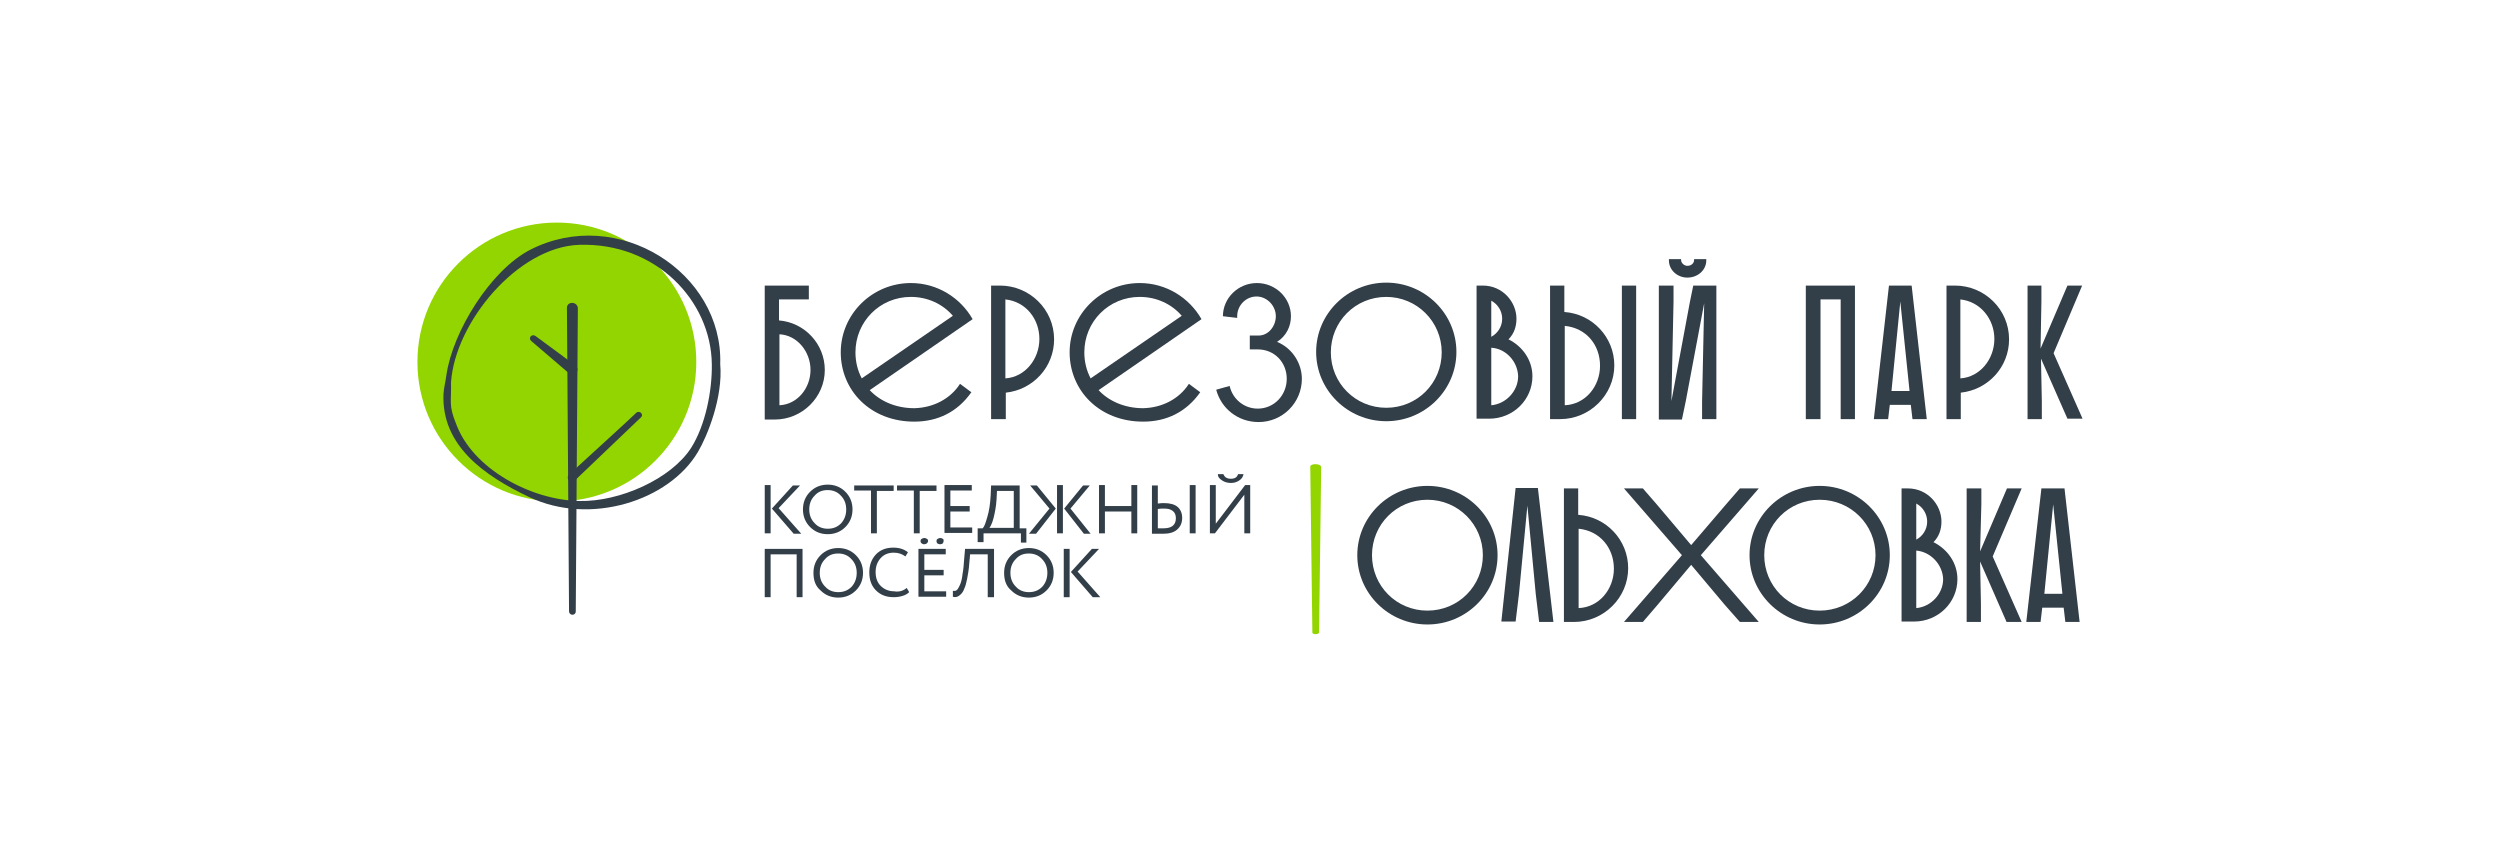 <?xml version="1.0" encoding="UTF-8"?> <svg xmlns="http://www.w3.org/2000/svg" xmlns:xlink="http://www.w3.org/1999/xlink" version="1.1" id="Layer_1" x="0px" y="0px" viewBox="0 0 595.3 204.1" style="enable-background:new 0 0 595.3 204.1;" xml:space="preserve"> <style type="text/css"> .st0{fill:#93D500;} .st1{fill:#323E48;} </style> <g> <circle class="st0" cx="132.6" cy="86.2" r="33.2"></circle> <path class="st1" d="M137.6,73.4l-0.5,72.2c0,1-1.5,1.1-1.6,0c0,0-0.5-72.2-0.5-72.2C134.9,71.7,137.5,71.7,137.6,73.4L137.6,73.4z "></path> <path class="st1" d="M152.6,99.4l-15.7,15c-0.4,0.4-1,0.4-1.4,0c-0.4-0.4-0.4-1,0-1.4c0,0,16-14.6,16-14.7 C152.3,97.6,153.4,98.7,152.6,99.4L152.6,99.4z"></path> <path class="st1" d="M127.5,80L137,87c1.3,1.1-0.2,3-1.5,1.9c0,0-9-7.7-9-7.7C125.7,80.5,126.6,79.4,127.5,80L127.5,80z"></path> <path class="st1" d="M171.5,86.7c0.7,7.9-3.1,17.2-5.3,20.9c-6.9,11.7-25.7,17.6-40.1,10.8c-11-5.2-21-12.4-20.5-24.6 c0.1-1.5,0.5-3,0.7-4.5c1.5-10.4,10.5-24.9,19.9-29.8C147.1,48.8,172.2,64.9,171.5,86.7L171.5,86.7z M169.5,86.7 c-0.2-15.2-13.4-29-31.6-28.4c-14.6,0.5-29.5,18.4-30.5,32.7c0.1,4.8-0.6,5.5,1.2,9.9c3.9,10.7,17.8,18.2,29.4,18.4 c9.5,0.2,21.8-5.2,26.6-12.7C168,101.2,169.6,93,169.5,86.7L169.5,86.7z"></path> <g> <g> <path class="st1" d="M182.1,68h10.5v3.3h-7.1v5c6.1,0.5,10.9,5.6,10.9,11.8c0,6.5-5.4,11.8-11.9,11.8h-2.4V68z M185.6,79.6v16.9 c4.3-0.2,7.4-4.1,7.4-8.4C193,83.7,189.8,79.8,185.6,79.6z"></path> <path class="st1" d="M228.6,91.4l2.7,2c-3.3,4.7-8,7-13.6,7c-10.4,0-17.5-7.4-17.5-16.5s7.5-16.5,16.7-16.5 c6.3,0,11.8,3.5,14.7,8.6l-24.5,16.9c2.4,2.6,6.2,4.3,10.6,4.3C222.2,97.1,226.3,95,228.6,91.4z M205.2,90.1l21.7-14.9 c-2.4-2.8-6-4.5-10-4.5c-7.4,0-13.2,5.9-13.2,13.2C203.7,86.1,204.2,88.2,205.2,90.1z"></path> <path class="st1" d="M236,68h2.1c7.1,0,12.9,5.7,12.9,12.8c0,6.6-5,12-11.5,12.7v6.3H236V68z M239.4,71.3v18.8 c4.7-0.3,8.1-4.6,8.1-9.4C247.5,76,244.3,71.8,239.4,71.3z"></path> <path class="st1" d="M283.1,91.4l2.7,2c-3.3,4.7-8,7-13.6,7c-10.4,0-17.5-7.4-17.5-16.5s7.5-16.5,16.7-16.5 c6.3,0,11.8,3.5,14.7,8.6l-24.5,16.9c2.4,2.6,6.2,4.3,10.6,4.3C276.7,97.1,280.8,95,283.1,91.4z M259.7,90.1l21.7-14.9 c-2.4-2.8-6-4.5-10-4.5c-7.4,0-13.2,5.9-13.2,13.2C258.2,86.1,258.7,88.2,259.7,90.1z"></path> <path class="st1" d="M292.8,91.9c0.7,3.1,3.4,5.4,6.7,5.4c3.9,0,6.9-3.2,6.9-7.1c0-3.9-2.9-7-6.9-7h-1.9v-3.3h2.1 c2.4,0,4.1-2.3,4.1-4.6c0-2.5-2.1-4.7-4.6-4.7c-2.5,0-4.6,2.1-4.6,4.7v0.4l-3.4-0.4c0-4.3,3.6-7.9,8.1-7.9c4.5,0,8.1,3.6,8.1,7.9 c0,2.4-1.1,4.7-3.3,6.1c3.8,1.6,5.9,5.3,5.9,8.8c0,5.7-4.6,10.3-10.3,10.3c-4.9,0-8.9-3.2-10.1-7.7L292.8,91.9z"></path> <path class="st1" d="M330.1,67.3c9.2,0,16.7,7.4,16.7,16.5s-7.5,16.5-16.7,16.5s-16.7-7.4-16.7-16.5S320.9,67.3,330.1,67.3z M330.1,97.1c7.4,0,13.2-5.9,13.2-13.2c0-7.3-5.9-13.2-13.2-13.2c-7.4,0-13.2,5.9-13.2,13.2C316.9,91.2,322.7,97.1,330.1,97.1z"></path> <path class="st1" d="M351.6,99.7V68h1.5c4.7,0,8,3.9,8,7.9c0,1.9-0.6,3.6-1.9,4.9c3.4,1.7,5.7,5,5.7,8.8 c0,5.6-4.6,10.1-10.3,10.1H351.6z M355.1,71.6v8.6c1.5-0.8,2.6-2.4,2.6-4.3S356.6,72.4,355.1,71.6z M355.1,82.8v13.7 c3.5-0.3,6.4-3.4,6.4-6.9C361.4,86.1,358.6,83,355.1,82.8z"></path> <path class="st1" d="M372.6,74.3c6.6,0.5,11.8,6,11.8,12.7c0,7-5.8,12.8-12.9,12.8h-2.4V68h3.4V74.3z M372.6,77.6v18.9 c4.9-0.2,8.4-4.5,8.4-9.4C381,82.1,377.7,78.1,372.6,77.6z M386.2,68h3.4v31.8h-3.4V68z"></path> <path class="st1" d="M398.5,68v3.8l-0.5,23.7l4.4-23.6l0.8-3.9h5.5v31.8h-3.4v-4.1l0.5-23.5l-4.4,23.4l-0.9,4.3h-5.5V68H398.5z M400.3,61.7v0.2c0,0.7,0.7,1.4,1.5,1.4c0.9,0,1.6-0.6,1.6-1.4v-0.2h2.9v0.3c0,2.3-2,4.1-4.5,4.1c-2.4,0-4.4-1.8-4.4-4.1v-0.3 H400.3z"></path> <path class="st1" d="M438.3,71.3h-4.8v28.5H430V68h11.7v31.8h-3.4V71.3z"></path> <path class="st1" d="M455.2,68l3.6,31.8h-3.4l-0.4-3.4H450l-0.4,3.4h-3.4l3.6-31.8H455.2z M450.4,93.1h4.3l-2.2-21.3L450.4,93.1z "></path> <path class="st1" d="M463.4,68h2.1c7.1,0,12.9,5.7,12.9,12.8c0,6.6-5,12-11.5,12.7v6.3h-3.4V68z M466.8,71.3v18.8 c4.7-0.3,8.1-4.6,8.1-9.4C474.9,76,471.6,71.8,466.8,71.3z"></path> <path class="st1" d="M482.7,68h3.4v3.8L485.9,83l6.4-15h3.5L489,84.1l6.9,15.6h-3.6L486,85.4l0.2,10.2v4.2h-3.4V68z"></path> </g> </g> <path class="st0" d="M314.6,111.2l-0.5,39.4c0,0.5-1.6,0.6-1.6,0c0,0-0.5-39.4-0.5-39.4C311.9,110.3,314.5,110.3,314.6,111.2 L314.6,111.2z"></path> <g> <g> <path class="st1" d="M339.9,115.7c9.2,0,16.7,7.4,16.7,16.5s-7.5,16.5-16.7,16.5s-16.7-7.4-16.7-16.5S330.7,115.7,339.9,115.7z M339.9,145.4c7.4,0,13.2-5.9,13.2-13.2c0-7.3-5.9-13.2-13.2-13.2c-7.4,0-13.2,5.9-13.2,13.2 C326.7,139.5,332.5,145.4,339.9,145.4z"></path> <path class="st1" d="M369.9,148.1h-3.4l-0.8-6.6l-2-21.1l-2,21l-0.8,6.6h-3.4l3.4-31.8h5.3L369.9,148.1z"></path> <path class="st1" d="M375.9,122.6c6.6,0.5,11.8,6,11.8,12.7c0,7-5.8,12.8-12.9,12.8h-2.4v-31.8h3.4V122.6z M375.9,125.9v18.9 c4.9-0.2,8.4-4.5,8.4-9.4C384.3,130.5,381,126.4,375.9,125.9z"></path> <path class="st1" d="M391.2,116.3l3.3,3.8l8.2,9.7l8.3-9.7l3.3-3.8h4.5L405,132.2l13.8,15.9h-4.5l-3.7-4.2l-7.9-9.4l-7.9,9.4 l-3.6,4.2h-4.5l13.8-15.9l-13.8-15.9H391.2z"></path> <path class="st1" d="M433.3,115.7c9.2,0,16.7,7.4,16.7,16.5s-7.5,16.5-16.7,16.5c-9.2,0-16.7-7.4-16.7-16.5 S424.1,115.7,433.3,115.7z M433.3,145.4c7.4,0,13.3-5.9,13.3-13.2c0-7.3-5.9-13.2-13.3-13.2c-7.4,0-13.2,5.9-13.2,13.2 C420.1,139.5,425.9,145.4,433.3,145.4z"></path> <path class="st1" d="M452.8,148.1v-31.8h1.5c4.7,0,8,3.9,8,7.9c0,1.9-0.6,3.6-1.9,4.9c3.4,1.7,5.7,5,5.7,8.8 c0,5.6-4.6,10.1-10.3,10.1H452.8z M456.3,119.9v8.6c1.5-0.8,2.6-2.4,2.6-4.3S457.8,120.7,456.3,119.9z M456.3,131.1v13.7 c3.5-0.3,6.4-3.4,6.4-6.9C462.6,134.5,459.8,131.4,456.3,131.1z"></path> <path class="st1" d="M468.4,116.3h3.4v3.8l-0.3,11.2l6.4-15h3.5l-6.9,16.2l6.9,15.6h-3.6l-6.3-14.4l0.2,10.2v4.2h-3.4V116.3z"></path> <path class="st1" d="M491.6,116.3l3.6,31.8h-3.4l-0.4-3.4h-5.1l-0.4,3.4h-3.4l3.6-31.8H491.6z M486.8,141.4h4.3l-2.2-21.3 L486.8,141.4z"></path> </g> </g> <g> <g> <path class="st1" d="M182.1,127v-11.5h1.4V127H182.1z M190.5,115.6l-5.1,5.4l5.4,6.1H189l-5.2-6l5-5.5H190.5z"></path> <path class="st1" d="M191.2,121.3c0-1.7,0.6-3.1,1.7-4.2c1.1-1.1,2.5-1.7,4.2-1.7c1.7,0,3.1,0.6,4.2,1.7c1.1,1.1,1.7,2.5,1.7,4.2 c0,1.7-0.6,3.1-1.7,4.2c-1.1,1.1-2.5,1.7-4.2,1.7c-1.7,0-3.1-0.6-4.2-1.7C191.8,124.4,191.2,123,191.2,121.3z M192.7,121.3 c0,1.3,0.4,2.4,1.3,3.3c0.8,0.9,1.9,1.3,3.1,1.3c1.3,0,2.3-0.4,3.2-1.3c0.8-0.9,1.2-2,1.2-3.3c0-1.3-0.4-2.4-1.3-3.3 c-0.8-0.9-1.9-1.3-3.1-1.3c-1.3,0-2.3,0.4-3.1,1.3C193.1,118.9,192.7,120,192.7,121.3z"></path> <path class="st1" d="M203.4,116.9v-1.3h9.4v1.3h-4V127h-1.4v-10.2H203.4z"></path> <path class="st1" d="M213.6,116.9v-1.3h9.4v1.3h-4V127h-1.4v-10.2H213.6z"></path> <path class="st1" d="M224.9,127v-11.5h6.5v1.3h-5.1v3.7h4.6v1.3h-4.6v3.8h5.2v1.3H224.9z"></path> <path class="st1" d="M232.8,129.2v-3.4h1.2c0.4-0.4,0.7-1.3,1.1-2.7c0.4-1.3,0.7-3.1,0.8-5.2l0.1-2.3h6.8v10.2h1.6v3.4h-1.3V127 h-8.9v2.1H232.8z M237.3,118.9c-0.1,1.7-0.4,3.2-0.7,4.4c-0.3,1.2-0.7,2-1,2.4h5.8v-8.8h-4L237.3,118.9z"></path> <path class="st1" d="M249.9,121.1l-4.6-5.5h1.6l4.5,5.5l-4.7,6H245L249.9,121.1z M251.7,127v-11.5h1.4V127H251.7z M259.5,115.6 l-4.6,5.5l4.8,6h-1.6l-4.7-6l4.5-5.5H259.5z"></path> <path class="st1" d="M269.4,127v-5.2h-6.3v5.2h-1.4v-11.5h1.4v5h6.3v-5h1.4V127H269.4z"></path> <path class="st1" d="M275.7,115.6v4.3c0.7-0.1,1.2-0.1,1.5-0.1c1.4,0,2.5,0.3,3.2,0.9c0.7,0.6,1.1,1.5,1.1,2.6 c0,1.2-0.4,2.1-1.2,2.8c-0.8,0.7-1.9,1-3.4,1c-0.3,0-0.8,0-1.4,0c-0.6,0-1,0-1.2,0v-11.5H275.7z M277.1,121.1 c-0.4,0-0.9,0-1.4,0.1v4.6c0.9,0,1.3,0,1.4,0c1.9,0,2.9-0.8,2.9-2.4c0-0.7-0.2-1.3-0.7-1.7C278.7,121.2,278,121.1,277.1,121.1z M283.3,127v-11.5h1.4V127H283.3z"></path> <path class="st1" d="M289.3,127h-1.2v-11.5h1.4v9.2l7-9.2h1.2V127h-1.4v-9.2L289.3,127z M290,112.9h1.3c0.3,0.7,0.8,1.1,1.8,1.1 c1,0,1.5-0.4,1.7-1.1h1.3c-0.1,0.6-0.4,1.1-1,1.5c-0.6,0.4-1.2,0.6-2,0.6c-0.8,0-1.5-0.2-2.1-0.6C290.4,114,290,113.6,290,112.9z "></path> <path class="st1" d="M189.7,142.2V132h-6.2v10.2h-1.4v-11.5h9v11.5H189.7z"></path> <path class="st1" d="M193.7,136.4c0-1.7,0.6-3.1,1.7-4.2c1.1-1.1,2.5-1.7,4.2-1.7c1.7,0,3.1,0.6,4.2,1.7c1.1,1.1,1.7,2.5,1.7,4.2 c0,1.7-0.6,3.1-1.7,4.2c-1.1,1.1-2.5,1.7-4.2,1.7c-1.7,0-3.1-0.6-4.2-1.7C194.2,139.6,193.7,138.2,193.7,136.4z M195.2,136.4 c0,1.3,0.4,2.4,1.3,3.3c0.8,0.9,1.9,1.3,3.1,1.3c1.3,0,2.3-0.4,3.2-1.3c0.8-0.9,1.2-2,1.2-3.3c0-1.3-0.4-2.4-1.3-3.3 c-0.8-0.9-1.9-1.3-3.1-1.3c-1.3,0-2.3,0.4-3.1,1.3C195.6,134,195.2,135.1,195.2,136.4z"></path> <path class="st1" d="M215.9,140l0.6,1c-0.4,0.4-0.9,0.7-1.6,0.9c-0.7,0.2-1.3,0.3-2.1,0.3c-1.7,0-3.1-0.5-4.2-1.6 c-1.1-1.1-1.6-2.5-1.6-4.3c0-1.7,0.5-3.1,1.5-4.2c1-1.1,2.4-1.7,4.2-1.7c1.5,0,2.6,0.4,3.5,1.1l-0.6,1c-0.8-0.6-1.7-0.9-2.8-0.9 c-1.2,0-2.3,0.4-3.1,1.3c-0.8,0.9-1.2,2-1.2,3.3c0,1.4,0.4,2.5,1.2,3.3s1.9,1.3,3.2,1.3C214.1,141,215.1,140.7,215.9,140z"></path> <path class="st1" d="M218.7,142.2v-11.5h6.5v1.3h-5.1v3.7h4.6v1.3h-4.6v3.8h5.2v1.3H218.7z M219.2,128.8c0-0.2,0.1-0.4,0.3-0.5 c0.2-0.1,0.4-0.2,0.6-0.2c0.2,0,0.4,0.1,0.6,0.2c0.2,0.1,0.3,0.3,0.3,0.5c0,0.2-0.1,0.4-0.3,0.6c-0.2,0.1-0.4,0.2-0.6,0.2 c-0.3,0-0.5-0.1-0.6-0.2C219.3,129.3,219.2,129.1,219.2,128.8z M223,128.8c0-0.2,0.1-0.4,0.3-0.5c0.2-0.1,0.4-0.2,0.6-0.2 c0.2,0,0.4,0.1,0.6,0.2c0.2,0.1,0.2,0.3,0.2,0.5c0,0.2-0.1,0.4-0.2,0.6c-0.2,0.1-0.4,0.2-0.6,0.2c-0.3,0-0.5-0.1-0.7-0.2 C223.1,129.3,223,129.1,223,128.8z"></path> <path class="st1" d="M235.2,142.2V132H231l-0.2,2.2c-0.1,1.4-0.3,2.6-0.5,3.6s-0.4,1.8-0.7,2.4c-0.2,0.6-0.5,1-0.8,1.3 c-0.3,0.3-0.6,0.5-0.9,0.6c-0.3,0.1-0.7,0.1-1,0l0-1.4c0.2,0,0.4,0,0.6,0c0.2-0.1,0.4-0.2,0.6-0.5c0.2-0.3,0.4-0.7,0.6-1.2 c0.2-0.5,0.4-1.3,0.5-2.3c0.2-1,0.3-2.3,0.4-3.7l0.2-2.3h6.9v11.5H235.2z"></path> <path class="st1" d="M239.1,136.4c0-1.7,0.6-3.1,1.7-4.2c1.1-1.1,2.5-1.7,4.2-1.7c1.7,0,3.1,0.6,4.2,1.7c1.1,1.1,1.7,2.5,1.7,4.2 c0,1.7-0.6,3.1-1.7,4.2c-1.1,1.1-2.5,1.7-4.2,1.7c-1.7,0-3.1-0.6-4.2-1.7C239.6,139.6,239.1,138.2,239.1,136.4z M240.6,136.4 c0,1.3,0.4,2.4,1.3,3.3c0.8,0.9,1.9,1.3,3.1,1.3c1.3,0,2.3-0.4,3.2-1.3c0.8-0.9,1.2-2,1.2-3.3c0-1.3-0.4-2.4-1.3-3.3 c-0.8-0.9-1.9-1.3-3.1-1.3c-1.3,0-2.3,0.4-3.1,1.3C241,134,240.6,135.1,240.6,136.4z"></path> <path class="st1" d="M253.3,142.2v-11.5h1.4v11.5H253.3z M261.7,130.7l-5.1,5.4l5.4,6.1h-1.8l-5.2-6l5-5.5H261.7z"></path> </g> </g> </g> </svg> 
